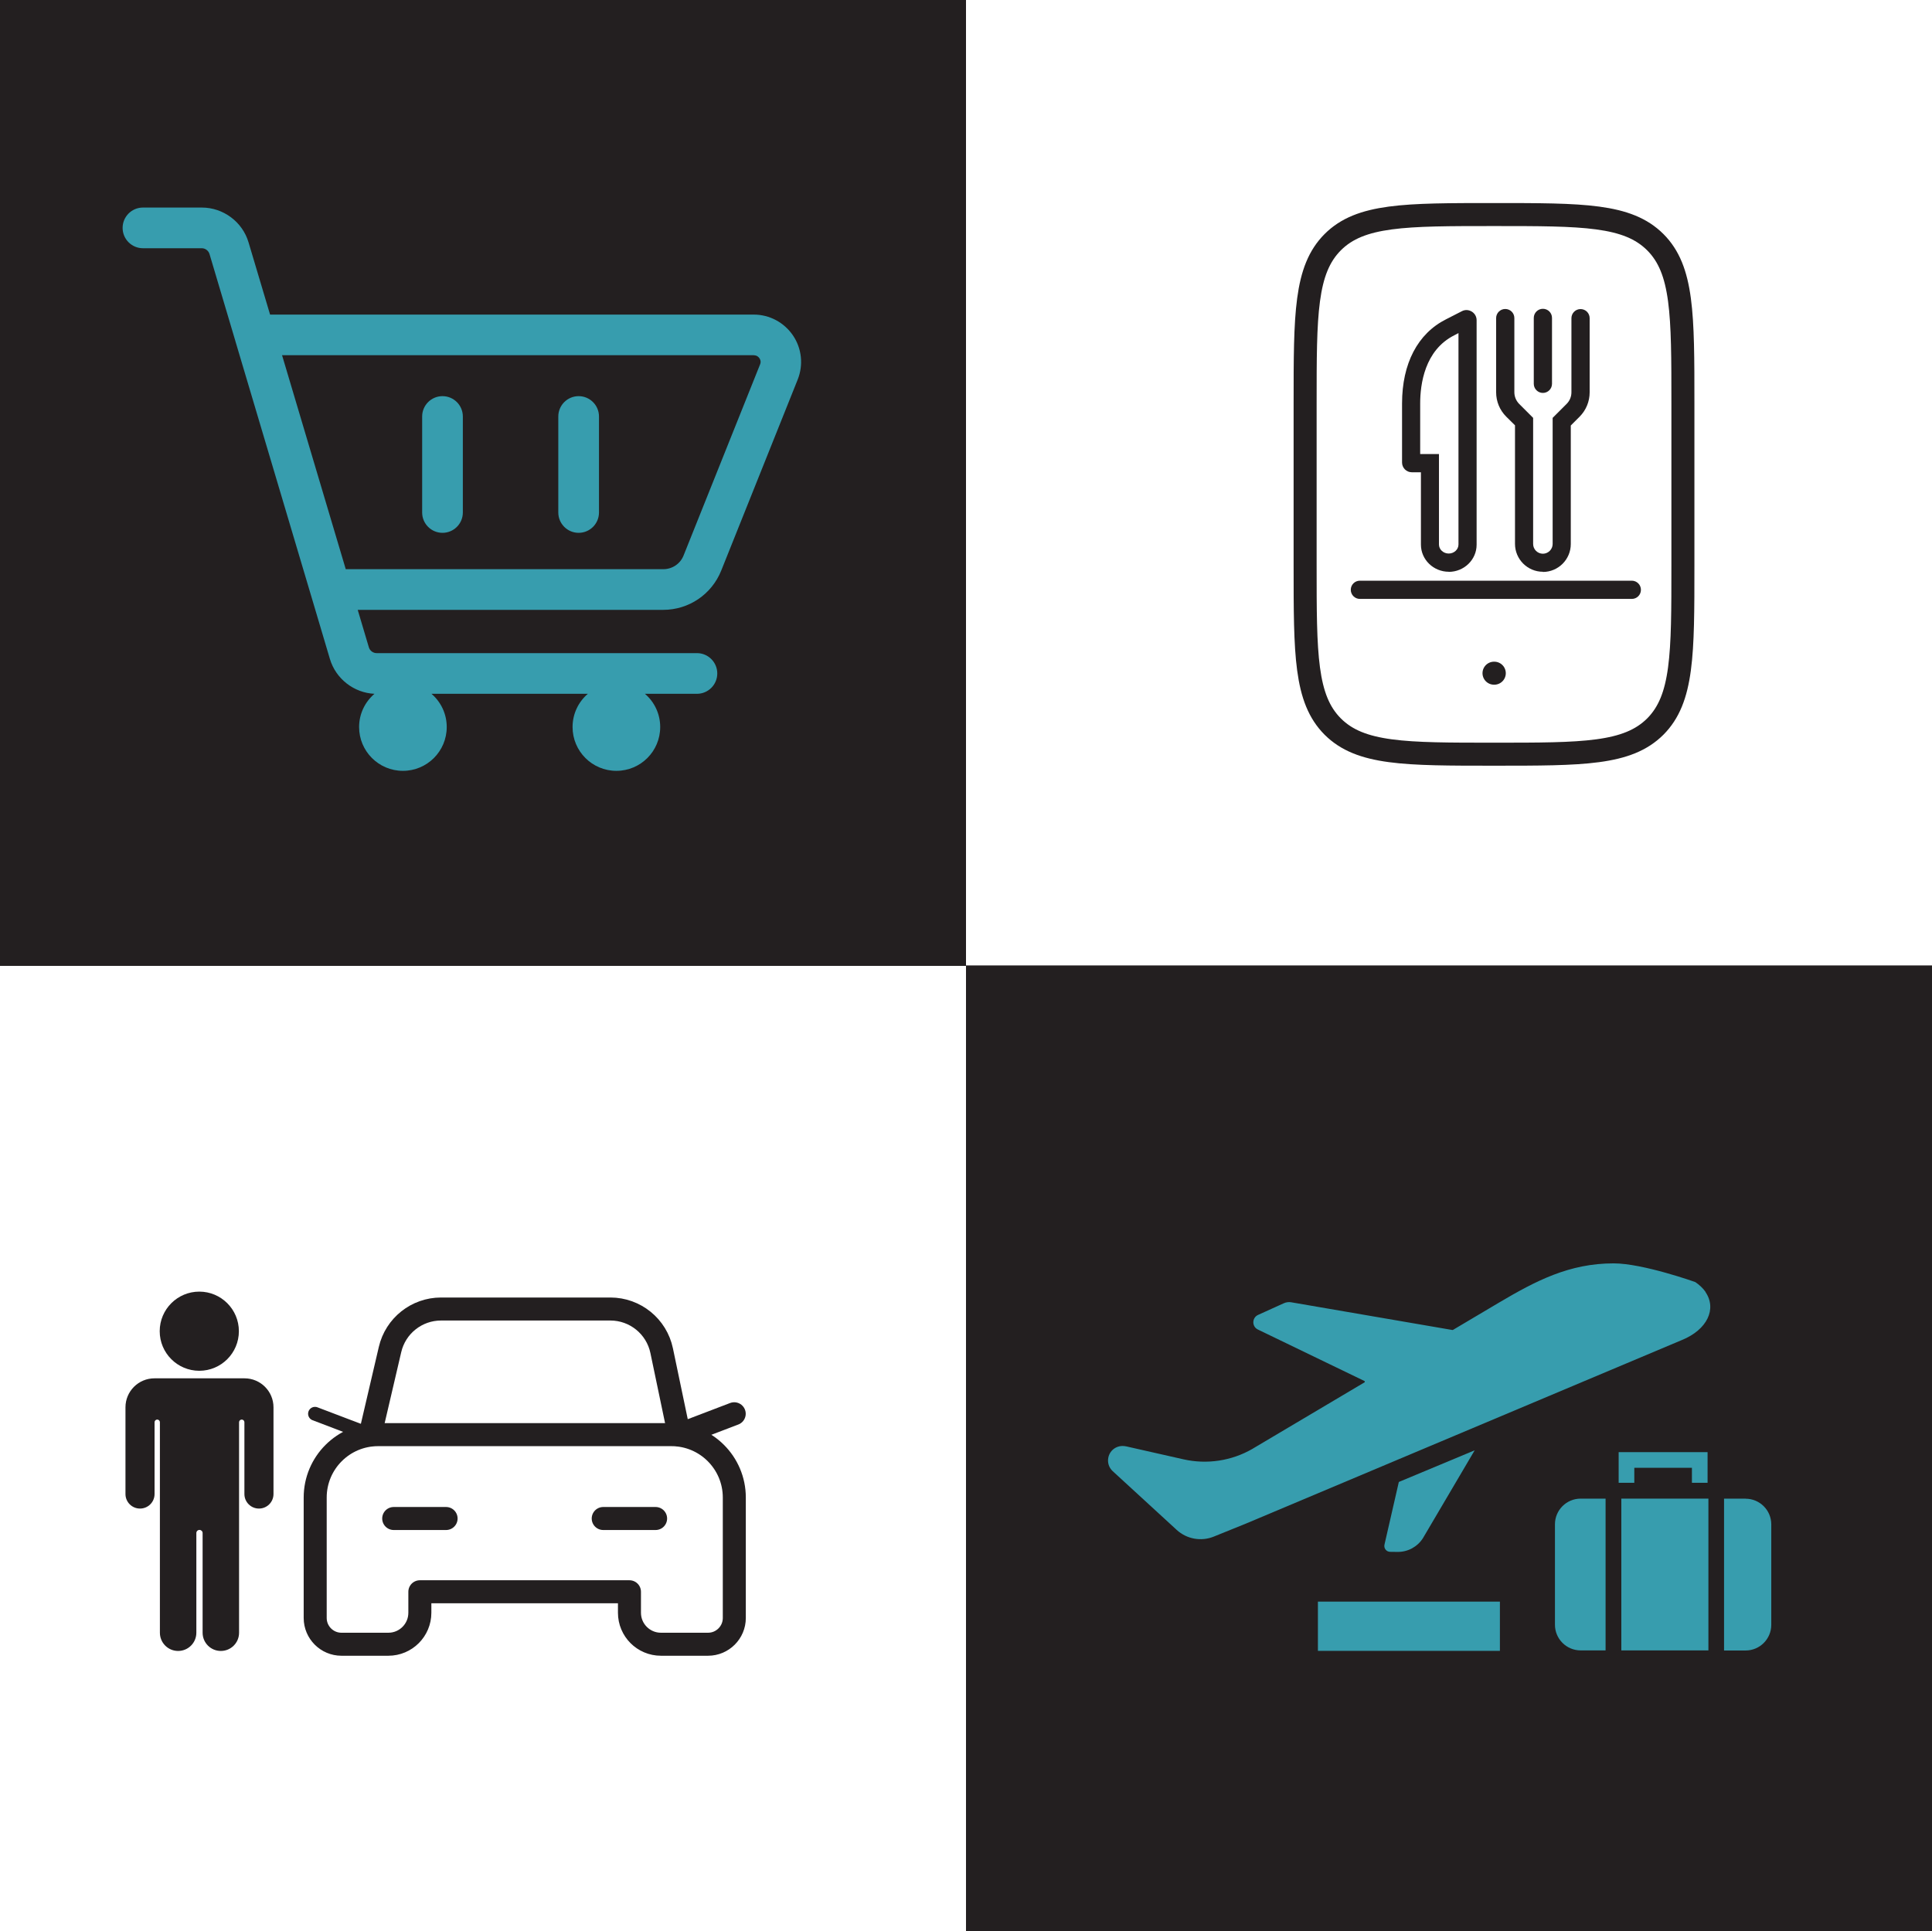 <?xml version="1.0" encoding="UTF-8"?>
<svg id="Layer_1" data-name="Layer 1" xmlns="http://www.w3.org/2000/svg" viewBox="0 0 20.988 20.983">
  <defs>
    <style>
      .cls-1 {
        stroke-width: .15px;
      }

      .cls-1, .cls-2 {
        stroke-linejoin: round;
      }

      .cls-1, .cls-2, .cls-3 {
        fill: none;
        stroke: #231f20;
        stroke-linecap: round;
      }

      .cls-4 {
        fill: #379dae;
      }

      .cls-2, .cls-3 {
        stroke-width: .25px;
      }

      .cls-5 {
        fill: #231f20;
      }
    </style>
  </defs>
  <rect class="cls-5" width="10.494" height="10.494"/>
  <rect class="cls-5" x="10.494" y="10.489" width="10.494" height="10.494"/>
  <g>
    <path class="cls-4" d="M1.552,2.697h.64c.038,0,.073.026.084.063l.281.945s0.0.001 0.0.001l.822,2.764c0.0.001.001.002.001.003l.204.687c.064.215.261.368.484.378-.102.087-.167.217-.167.361,0,.263.213.476.476.476s.476-.213.476-.476c0-.144-.064-.274-.166-.361h1.699c-.102.087-.166.217-.166.361,0,.263.213.476.476.476s.476-.213.476-.476c0-.144-.064-.274-.166-.361h.565c.122,0,.221-.099.221-.221s-.099-.221-.221-.221h-3.48c-.038,0-.073-.026-.084-.063l-.121-.407h3.318c.279,0,.527-.168.631-.427l.831-2.076c.063-.159.044-.338-.052-.479s-.255-.226-.425-.226H2.934l-.234-.785c-.066-.223-.275-.378-.507-.378h-.64c-.122,0-.221.099-.221.221s.099.221.221.221ZM8.19,3.86c.033,0,.052.02.06.032.008.012.02.036.007.067l-.831,2.076c-.036.091-.123.149-.221.149h-3.449l-.692-2.325h5.125Z"/>
    <path class="cls-4" d="M4.807,5.789c.122,0,.221-.099.221-.221v-1.043c0-.122-.099-.221-.221-.221s-.221.099-.221.221v1.043c0,.122.099.221.221.221Z"/>
    <path class="cls-4" d="M6.286,5.789c.122,0,.221-.099.221-.221v-1.043c0-.122-.099-.221-.221-.221s-.221.099-.221.221v1.043c0,.122.099.221.221.221Z"/>
  </g>
  <path class="cls-3" d="M14.178,4.383c0-.967,0-1.451.3-1.752.3-.3.784-.3,1.752-.3s1.451,0,1.752.3c.3.3.3.784.3,1.752v1.759c0,.967,0,1.451-.3,1.752-.301.3-.784.3-1.752.3s-1.451,0-1.752-.3c-.3-.301-.3-.784-.3-1.752v-1.759Z"/>
  <path class="cls-2" d="M16.23,7.314h.003"/>
  <path class="cls-5" d="M17.727,6.507h-2.954c-.054,0-.099-.044-.099-.099s.044-.099.099-.099h2.954c.054,0,.099.044.099.099s-.044.099-.099.099Z"/>
  <g>
    <path class="cls-5" d="M16.761,6.212c-.167,0-.303-.136-.303-.303v-1.288l-.095-.094c-.071-.071-.11-.165-.11-.266v-.805c0-.054.044-.099.099-.099s.099.044.099.099v.805c0,.048.019.093.052.127l.152.152v1.37c0,.059.048.106.106.106s.106-.048.106-.106v-1.37l.152-.152c.034-.034.052-.079.052-.126v-.805c0-.054.044-.099.099-.099s.099.044.099.099v.805c0,.1-.039.195-.11.266l-.095.095v1.288c0,.167-.136.303-.303.303Z"/>
    <path class="cls-5" d="M16.761,4.269c-.054,0-.099-.044-.099-.099v-.716c0-.054.044-.099.099-.099s.099.044.099.099v.716c0,.054-.044.099-.099.099Z"/>
  </g>
  <path class="cls-5" d="M15.739,6.212c-.167,0-.303-.132-.303-.295v-.786h-.099c-.059,0-.106-.048-.106-.106v-.641c0-.435.17-.76.478-.915l.172-.088c.034-.018.074-.016.107.004.033.02.053.055.053.094v2.439c0,.163-.136.295-.303.295ZM15.428,4.933h.204v.983c0,.054.048.098.106.098s.106-.044.106-.098v-2.297l-.046.024c-.322.162-.37.533-.37.74v.55ZM15.971,3.555h-0s0,0,0,0Z"/>
  <g>
    <polygon class="cls-4" points="18.55 16.11 18.38 16.11 18.38 15.947 17.754 15.947 17.754 16.11 17.584 16.11 17.584 15.777 18.55 15.777 18.55 16.11"/>
    <path class="cls-4" d="M17.442,16.282h-.271c-.154,0-.279.125-.279.279v1.091c0,.154.125.279.279.279h.271v-1.65Z"/>
    <polygon class="cls-4" points="18.559 16.282 17.613 16.282 17.613 17.931 17.613 17.931 18.559 17.931 18.559 17.931 18.559 16.282"/>
    <path class="cls-4" d="M18.963,16.282h-.234v1.65h0s.234,0,.234,0c.154,0,.279-.125.279-.279v-1.091c0-.154-.125-.279-.279-.279Z"/>
  </g>
  <g>
    <rect class="cls-4" x="14.317" y="17.401" width="1.977" height=".535"/>
    <path class="cls-4" d="M18.528,14.036c-.03-.043-.069-.078-.112-.107-0-0-.569-.203-.886-.203-.483,0-.844.189-1.247.427-.148.088-.318.189-.499.296-.002.001-.004.001-.006.001l-1.75-.301c-.028-.005-.057-.001-.083.011l-.278.126c-.068.031-.069.127-.002.159l1.157.559c.006.003.006.011.001.015-.647.384-1.2.712-1.2.712-.006.004-.012.007-.018.011-.226.13-.493.171-.749.113l-.619-.14c-.031-.007-.065-.007-.095.004-.113.04-.141.185-.054.265l.695.638c.109.1.266.128.402.073l.346-.14,1.964-.827,2.776-1.169c.275-.112.382-.338.256-.522Z"/>
    <path class="cls-4" d="M16.02,15.757l-.824.344-.156.681c-.009.04.021.078.062.078l.081.001c.111.001.214-.055.274-.148l.563-.956Z"/>
  </g>
  <g>
    <circle class="cls-5" cx="2.165" cy="14.463" r=".43"/>
    <path class="cls-5" d="M2.653,14.975h-.975c-.174,0-.315.141-.315.315v.942c0,.087.07.158.158.158h0c.087,0,.158-.07.158-.158v-.78c0-.016.013-.029.029-.029h0c.016,0,.029.013.029.029v2.287c0,.109.088.198.198.198h0c.109,0,.198-.088.198-.198v-1.083c0-.019.015-.034.034-.034h0c.019,0,.034.015.034.034v1.083c0,.109.088.198.198.198h0c.109,0,.198-.088.198-.198v-2.287c0-.016.013-.029.029-.029h0c.016,0,.029.013.029.029v.78c0,.087.07.158.158.158h0c.087,0,.158-.07.158-.158v-.942c0-.174-.141-.315-.315-.315h0Z"/>
  </g>
  <path class="cls-2" d="M7.976,15.36l-.597.228"/>
  <path class="cls-1" d="M4.021,15.588l-.599-.228"/>
  <path class="cls-2" d="M7.122,16.498h-.569"/>
  <path class="cls-2" d="M4.846,16.498h-.569"/>
  <path class="cls-2" d="M7.379,15.588l-.191-.913c-.055-.264-.288-.453-.557-.453h-1.84c-.264,0-.494.182-.554.44l-.216.926"/>
  <path class="cls-2" d="M3.707,17.864h.512c.189,0,.342-.153.342-.342v-.228h2.277v.228c0,.189.153.342.342.342h.512c.157,0,.285-.128.285-.285v-1.309c0-.377-.306-.683-.683-.683h-3.187c-.377,0-.683.306-.683.683v1.309c0,.157.128.285.285.285Z"/>
</svg>